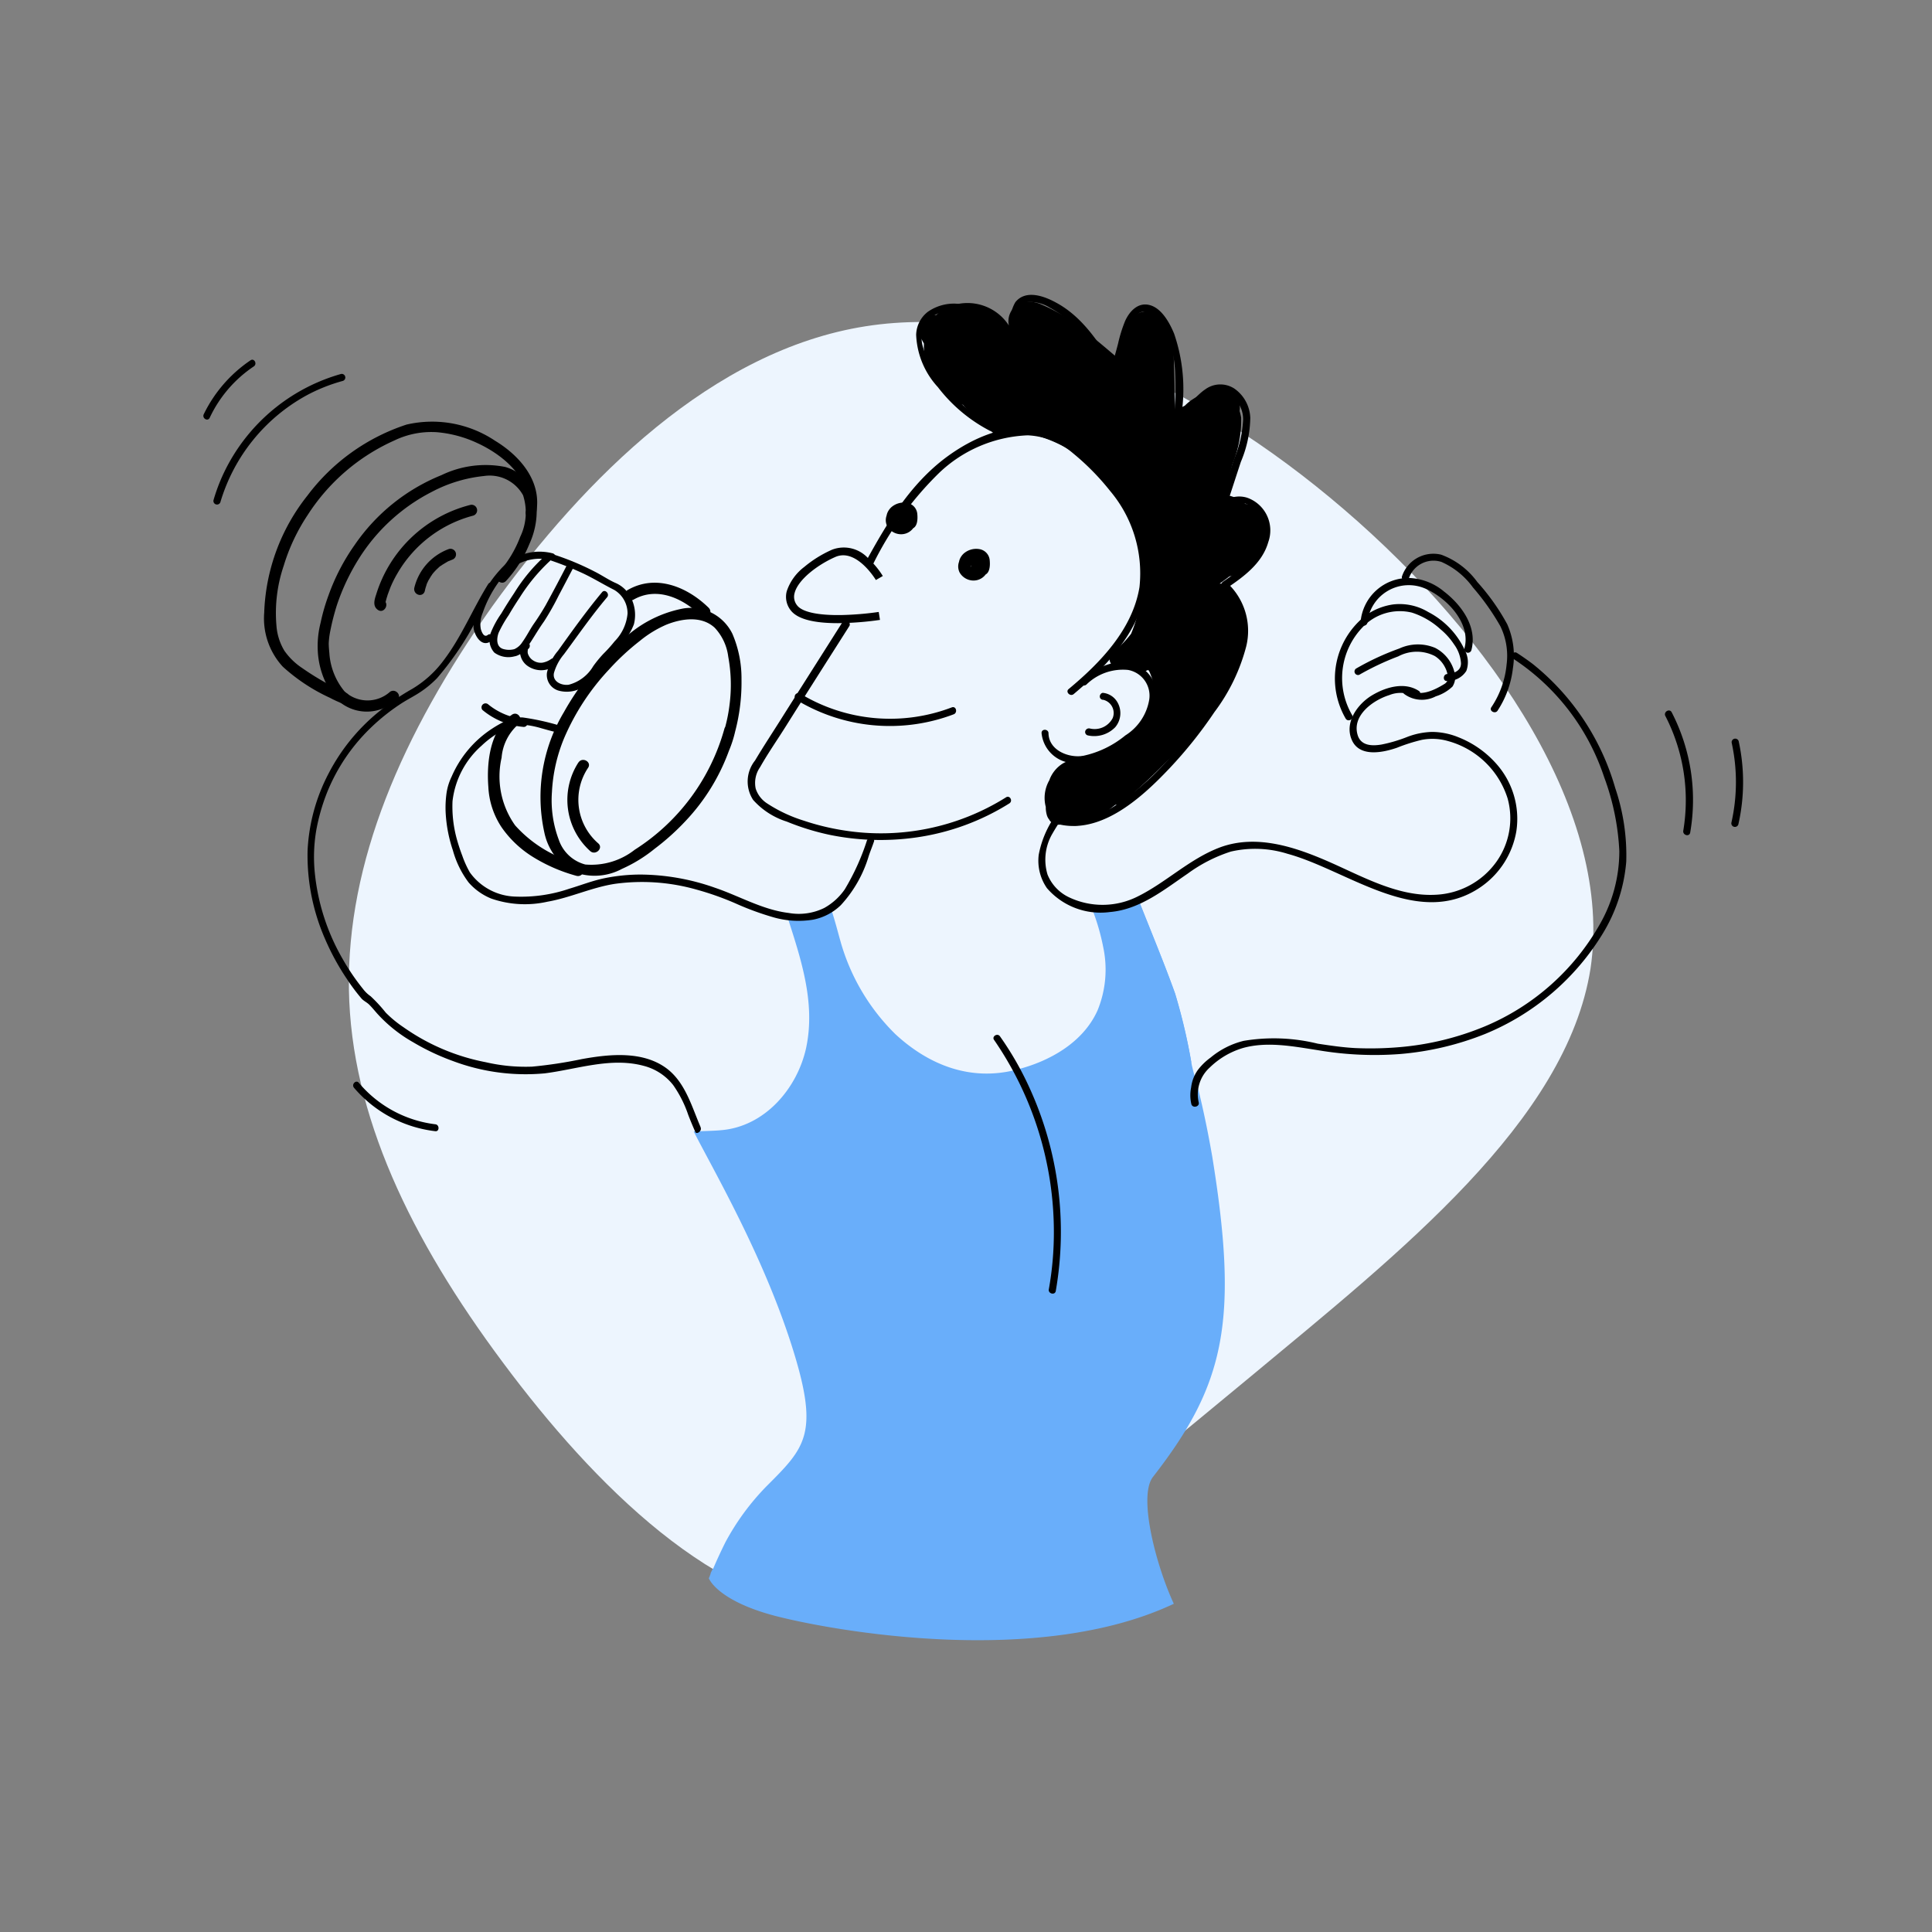 <svg xmlns="http://www.w3.org/2000/svg" width="144" height="144"><rect width="100%" height="100%" fill="#808080" stroke="none"/><path d="M100.195 37.987c11.09 9.523 20.071 22.723 18.353 34.206-1.8 11.4-14.213 21.164-25.3 30.379-11.093 9.138-20.855 17.805-30.304 17.571s-18.665-9.45-25.459-18.587c-6.873-9.215-11.324-18.43-11.479-27.801-.156-9.45 3.9-18.977 10.7-28.583 6.87-9.528 16.4-19.056 27.8-20.852s24.6 4.139 35.689 13.667z" fill="#edf5fe"/><path d="M94.318 39.253a2.244 2.244 0 00-.587-1.361 1.348 1.348 0 00-.892-.329 2.955 2.955 0 00-1.1-.587.667.667 0 00-.563.07c.235-.821.469-1.643.7-2.488a8.62 8.62 0 00.634-3.426 3.746 3.746 0 00-.117-.493 1.9 1.9 0 000-.516 1.641 1.641 0 00-.211-.563 1.49 1.49 0 00-1.2-.751 1.927 1.927 0 00-1.314.516l-.094.094a3.476 3.476 0 00-1.267.821 1.632 1.632 0 00-.657.54 2.509 2.509 0 01-.07-.587c-.047-.634-.023-1.291-.047-1.924l-.07-2.37a3.28 3.28 0 00-.54-1.924 1.912 1.912 0 00-1.5-.774 1.72 1.72 0 00-1.5 1.15 15.528 15.528 0 00-.563 1.971 1.73 1.73 0 01-.094.329c-.751-.634-1.479-1.267-2.276-1.877a13.363 13.363 0 00-3.45-2.112 2.1 2.1 0 00-1.643 0 1.484 1.484 0 00-.7 1.6 3.68 3.68 0 00-4.13-1.525 2.982 2.982 0 00-1.291.751 1.218 1.218 0 00-1.1 1.784c.07.117.117.211.188.329v.094c-.07 1.76 1.126 3.074 2.347 4.177a1.323 1.323 0 00.563.305 7.194 7.194 0 001.572 1.338l.211.211a.023.023 0 00.023.023c.023.023.023.047.047.094a1.075 1.075 0 001.244.516c.07-.023.141-.07.211-.094a.946.946 0 00.634-.141 10.989 10.989 0 018.589 15.113 8.115 8.115 0 01-1.408 1.431.616.616 0 00.681 1.009 2.5 2.5 0 01.446-.164 1.215 1.215 0 001.549.422.412.412 0 01.094.117 5.7 5.7 0 01.305.892 3.125 3.125 0 01-.282 2.464 7.6 7.6 0 01-3.614 2.84h-.282c-.328 0-.657.07-.962.094a3.33 3.33 0 00-.516.117.4.4 0 00-.164.023 2.562 2.562 0 00-.352.188 2.062 2.062 0 00-.657.282 2.452 2.452 0 00-.915 1.15v.023a2.645 2.645 0 00-.282 2.018 2.119 2.119 0 00.094.657 1.037 1.037 0 00.657.634.651.651 0 00.422 0 .88.88 0 00.493 0 1.337 1.337 0 00.61.094 3.169 3.169 0 00.8-.141 3.769 3.769 0 001.361-.7.289.289 0 00.094-.188c.211-.164.446-.352.657-.516a.582.582 0 00.493-.141 44.3 44.3 0 005.28-5.21 15.09 15.09 0 00.892-1.244c.258-.282.469-.587.68-.845a9.869 9.869 0 001.408-2.7.694.694 0 00.352-.375 6.316 6.316 0 00-.563-5.609.709.709 0 00-.751-.352v-.023c.235-.164.493-.352.7-.516a3.207 3.207 0 002.089-1.6l.047-.047a3.065 3.065 0 00.4-.657 3.112 3.112 0 00.157-1.411z"/><path d="M87.489 119.536c-10.138 4.787-25.439 2.018-29.757.892-4.318-1.15-4.9-2.793-4.9-2.793a.073.073 0 01.023-.047 2.185 2.185 0 00.117-.329v-.023l.141-.282c.023-.023.023-.047.047-.047q.422-.986.915-1.971a18.359 18.359 0 013.051-4.154c2.957-2.957 3.99-3.943 1.83-10.654-2.159-6.688-5.726-12.813-7.252-15.794.446-.023 1.6-.047 2.018-.094 3.285-.258 5.7-3.121 6.36-6.125.727-3.4-.4-6.688-1.432-9.9a3.448 3.448 0 002.276.117 2.9 2.9 0 001.033-.54c.282.845.493 1.69.7 2.417a15.612 15.612 0 004.083 6.876c2.488 2.3 5.585 3.52 8.988 2.652 2.464-.61 5-2.018 6.078-4.435a8.006 8.006 0 00.422-4.694 16.408 16.408 0 00-.868-2.957 4.75 4.75 0 001.291 0 6.832 6.832 0 001.385-.235c.023 0 .023 0 .047-.023a3.535 3.535 0 00.774-.305c.915 2.323 1.877 4.623 2.722 6.97a44.657 44.657 0 011.244 5.3 14.74 14.74 0 00.4 1.455v.023c.422 1.666.8 3.473 1.126 5.351 1.995 12.3.939 17.014-4.412 23.89-1.125 1.433.212 6.572 1.55 9.459z" fill="#69aefa"/><path d="M88.826 79.362a56.794 56.794 0 00-4.787-11.969c.023 0 .023 0 .047-.023a3.538 3.538 0 00.775-.305c.915 2.323 1.877 4.623 2.722 6.97a42.681 42.681 0 011.243 5.327zM52.991 117.259a1.837 1.837 0 00-.117.329 1.392 1.392 0 01.117-.329z" fill="#69aefa"/><g><path d="M89.343 82.152a2.68 2.68 0 01.821-2.581 5.984 5.984 0 012.464-1.455c1.83-.516 3.8-.117 5.632.164a25.1 25.1 0 006.078.282 21.874 21.874 0 006.36-1.5 18.489 18.489 0 008.753-7.463 12.234 12.234 0 001.76-5.374 15.609 15.609 0 00-.821-5.491 18.319 18.319 0 00-6.149-9.246 20.45 20.45 0 00-1.173-.821c-.282-.188-.563.282-.258.446a16.9 16.9 0 016.759 8.824 18.315 18.315 0 011.126 5.491 10.946 10.946 0 01-1.431 5.421 17.714 17.714 0 01-8.589 7.65 21.213 21.213 0 01-6.36 1.549 25.5 25.5 0 01-3.285.07c-.939-.047-1.877-.188-2.816-.329a13.67 13.67 0 00-5.515-.211 6.129 6.129 0 00-2.464 1.244 4.564 4.564 0 00-.962.939 2.8 2.8 0 00-.493 1.291 2.889 2.889 0 00.023 1.267c.117.305.634.164.54-.164zM65.03 42.139a24.82 24.82 0 014.952-6.876 10.128 10.128 0 016.618-2.816 5.584 5.584 0 013.379 1.338 18.476 18.476 0 012.769 2.816 9.519 9.519 0 012.182 7.158c-.516 3.145-2.91 5.632-5.28 7.6-.258.211.117.587.375.375 2.206-1.854 4.412-4.13 5.21-6.993a9.361 9.361 0 00-1.478-7.65 15.8 15.8 0 00-2.722-3.145 7.29 7.29 0 00-3.4-1.948c-2.534-.516-5.116.61-7.111 2.089-2.675 1.995-4.388 4.858-5.961 7.721-.141.352.305.61.469.329z"/><path d="M72.963 41.295a1.036 1.036 0 00-1.22.188 1 1 0 00-.211 1.2 1.2 1.2 0 001.033.587 1.125 1.125 0 001.009-.634 1.347 1.347 0 00-.094-1.361.342.342 0 00-.211-.141.35.35 0 00-.235.07 3.966 3.966 0 00-.751 1.2.257.257 0 00.07.282.308.308 0 00.282.07h.047c.07.023.117.023.188.047a.892.892 0 00.422.07c.516-.07.516-.774.469-1.173a.921.921 0 00-.774-.774 1.416 1.416 0 00-1.126.305c-.282.235-.54.728-.282 1.079a1.278 1.278 0 00.986.422 2.836 2.836 0 00.446.023.456.456 0 00.305-.07.768.768 0 00.258-.352.827.827 0 00-.821-1.079 1.084 1.084 0 00-1.009 1.22.673.673 0 00.587.587.685.685 0 00.657-.446.527.527 0 00-.047-.422.3.3 0 00-.4-.094.294.294 0 00-.094.4l.023.023s-.023-.047-.023-.023v-.047c0 .047.023-.047 0 0s.023-.047-.023.023l-.023.023a.023.023 0 00-.023.023c-.023.023.047 0 .023 0h-.023c-.047.023.023-.023.023 0 0 0-.117-.023-.023 0-.023-.023.023 0 .023.023l-.023-.023c-.047-.023.023.023 0 0 0-.023-.023-.023-.023-.047 0 .023.023.047 0 0 0-.023-.023-.117-.023-.023v-.187c0-.023.023-.07 0-.023.023-.023.023-.047.047-.07 0-.023.047-.07.023-.023l.07-.07c.023 0 .023-.023.047-.023.023 0 .023-.023.047-.023 0 0 .07-.047.047-.023a.082.082 0 00.047-.023c.023 0 .094-.023.023 0h.141c-.023 0-.07-.023 0 0 .023 0 .094.047.047 0 .023 0 .047.023.07.023l-.023-.023.023.023.023.023-.023-.023s.047.047.047.07l.023.023s-.023-.047 0-.023c0 .023.023.047.023.094v.047c0 .047.023-.047 0 0 0 .023-.023.047-.023.07s0-.023.023-.023l-.023.047c-.023.047.023-.047 0 .023l-.023.023c.047-.023.094-.023.141-.047h-.493a.3.3 0 01-.141-.023h-.023s.07.023.023 0a.086.086 0 01-.07-.023c-.094-.023-.164-.047-.258-.07-.07-.023.047.023 0 0-.023 0-.023-.023-.047-.023s-.023-.023-.047-.023c-.047-.023.023.023.023.023l-.023-.023a.082.082 0 01-.023-.047c.047.023.023.047.023 0-.023-.047.023.047 0 .023v-.023c-.023-.047 0 .07 0 .023v-.047c0-.047-.023.07 0 0 0-.023.023-.047.023-.07v.023l.023-.047.07-.141-.023.023.023-.023c.023-.023.023-.047.047-.047l.047-.047c.047-.023-.023.023-.023.023l.023-.023a.514.514 0 00.117-.07l.07-.023c0 .023-.07.023-.023 0h.023c.047-.023.094-.023.141-.047.023 0 .047-.023.07 0h.164c.047 0-.07-.023-.023 0a190.334 190.334 0 01.141.047h.023c.07.023-.047-.023-.023 0s.07.047.094.07l-.023-.023.023.023.047.047c.047.023-.023-.023-.023-.023l.023.023a.082.082 0 00.023.047.023.023 0 00.023.023c.023.047 0-.023 0-.023 0 .023.023.07.023.094l.023.07v.352c0 .047.023-.07 0 0v.047c0 .023-.023.047-.023.07v.023s.047-.07 0-.023a.023.023 0 01-.023.023c-.023.047.023-.023.023-.023l-.023.023c-.023.023.07-.047.023-.023-.023.023.094-.023.023 0-.047 0-.023-.023.047 0h-.044c-.047 0-.07-.023-.117-.023a1 1 0 00-.587-.07l.352.352c0-.023.023-.047.047-.094l.07-.141c.047-.094.094-.164.141-.258a3.121 3.121 0 01.328-.446l-.446-.07c.047.07.07.117.117.188-.023-.07 0 .047.023.047 0 .047.023.07.023.117.023.047 0-.07 0 0v.211c0 .047.023-.07 0 0 0 .047-.023.07-.023.117 0 .023 0 .047-.023.047 0 0-.023.07 0 .023s0 .023-.023.023c0 .023-.023.023-.023.047a.178.178 0 00-.047.094c-.023.023-.023.047-.047.047l-.023.023-.023.023c.047-.023-.023.023-.023.023-.023 0-.023.023-.047.023a.082.082 0 00-.047.023c.047-.023.023 0 0 0-.047 0-.07.023-.117.023-.047.023.023 0 .023 0h-.164c-.023 0-.047.023 0 0h-.047a1.016 1.016 0 01-.117-.023s-.07-.023-.023 0-.023 0-.023 0c-.023-.023-.07-.023-.094-.047a.023.023 0 01-.023-.023.324.324 0 00-.094-.07l-.023-.023c.023.023 0-.023-.023-.023-.023-.023-.023-.07-.047-.094 0 0 .023.07 0 .023 0-.023-.023-.047-.023-.07v-.047c-.023-.07 0 .047 0 0v-.122c-.023.047 0 .023 0 0s0-.023.023-.047c0-.023 0-.023.023-.047a.178.178 0 00.047-.094c.047-.07-.047.047 0 0l.047-.047.047-.047.023-.023a.178.178 0 01.094-.047c.023 0 .07-.023 0 0 .023 0 .047-.023.07-.023h.047s.094-.023.047 0h.094c.07 0-.07-.023 0 0a.086.086 0 01.07.023c.023 0 .023 0 .047.023-.07-.023 0 0 .023.023a.318.318 0 00.4-.094c.023-.329-.023-.493-.141-.587zM67.566 37.845a1.036 1.036 0 00-1.22.188 1 1 0 00-.211 1.2 1.2 1.2 0 001.033.587 1.125 1.125 0 001.009-.634 1.347 1.347 0 00-.094-1.361.342.342 0 00-.211-.141.351.351 0 00-.235.07 3.966 3.966 0 00-.751 1.2.257.257 0 00.07.282.308.308 0 00.282.07h.047c.07.023.117.023.188.047a.892.892 0 00.422.07c.516-.07.516-.774.469-1.173a.921.921 0 00-.774-.774 1.416 1.416 0 00-1.126.305c-.282.235-.54.727-.282 1.079a1.278 1.278 0 00.986.422 2.836 2.836 0 00.446.023.456.456 0 00.305-.07.768.768 0 00.258-.352.827.827 0 00-.821-1.08 1.084 1.084 0 00-1.009 1.22.673.673 0 00.587.587.685.685 0 00.657-.446.527.527 0 00-.047-.422.3.3 0 00-.4-.094.294.294 0 00-.094.4l.023.023s-.023-.047-.023-.023v-.047c0 .047.023-.047 0 0s.023-.047-.023.023l-.023.023a.023.023 0 00-.023.023c-.023.023.047 0 .023 0h-.023c-.047.023.023-.023.023 0 0 0-.117-.023-.023 0-.023-.023.023 0 .023.023l-.023-.023c-.047-.023.023.023 0 0 0-.023-.023-.023-.023-.047 0 .023.023.047 0 0 0-.023-.023-.117-.023-.023v-.187c0-.023.023-.07 0-.023.023-.023.023-.047.047-.07 0-.023.047-.07.023-.023l.07-.07c.023 0 .023-.023.047-.023.023 0 .023-.023.047-.023 0 0 .07-.047.047-.023a.082.082 0 00.047-.023c.023 0 .094-.023.023 0h.141c-.023 0-.07-.023 0 0 .023 0 .094.047.047 0 .023 0 .047.023.07.023l-.023-.023.023.023.023.023-.023-.023s.047.047.047.07l.023.023s-.023-.047 0-.023c0 .023.023.047.023.094v.047c0 .047.023-.047 0 0 0 .023-.023.047-.023.07s0-.023.023-.023l-.023.047c-.023.047.023-.047 0 .023l-.023.023c.047-.023.094-.023.141-.047h-.493a.3.3 0 01-.141-.023h-.023s.07.023.023 0a.086.086 0 01-.07-.023c-.094-.023-.164-.047-.258-.07-.07-.023.047.023 0 0-.023 0-.023-.023-.047-.023s-.023-.023-.047-.023c-.047-.023.023.023.023.023l-.023-.023a.082.082 0 01-.023-.047c.047.023.023.047.023 0-.023-.047.023.047 0 .023v-.023c-.023-.047 0 .07 0 .023v-.047c0-.047-.023.07 0 0 0-.023.023-.047.023-.07v.023l.023-.047.07-.141-.023.023.023-.023c.023-.023.023-.047.047-.047l.047-.047c.047-.023-.023.023-.023.023l.023-.023a.515.515 0 00.117-.07l.07-.023c0 .023-.07.023-.023 0h.023c.047-.023.094-.023.141-.047.023 0 .047-.023.07 0h.164c.047 0-.07-.023-.023 0a285.347 285.347 0 00.141.047h.023c.07.023-.047-.023-.023 0s.07.047.094.07l-.023-.023.023.023.047.047c.047.023-.023-.023-.023-.023l.023.023a.082.082 0 00.023.047.023.023 0 00.023.023c.023.047 0-.023 0-.023 0 .023.023.07.023.094l.023.07v.352c0 .047.023-.07 0 0v.047c0 .023-.023.047-.023.07v.023s.047-.07 0-.023a.023.023 0 01-.023.023c-.023.047.023-.023.023-.023l-.023.023c-.023.023.07-.047.023-.023-.023.023.094-.023.023 0-.047 0-.023-.023.047 0h-.044c-.047 0-.07-.023-.117-.023a1 1 0 00-.587-.07l.352.352c0-.023.023-.047.047-.094l.07-.141c.047-.094.094-.164.141-.258a3.114 3.114 0 01.329-.446l-.446-.07c.047.07.07.117.117.188-.023-.07 0 .047.023.047 0 .047.023.07.023.117.023.047 0-.07 0 0v.211c0 .047.023-.07 0 0 0 .047-.023.07-.023.117 0 .023 0 .047-.023.047 0 0-.023.07 0 .023s0 .023-.023.023c0 .023-.023.023-.023.047a.178.178 0 00-.047.094c-.023.023-.023.047-.047.047l-.023.023-.023.023c.047-.023-.023.023-.023.023-.023 0-.023.023-.047.023a.082.082 0 00-.047.023c.047-.023.023 0 0 0-.047 0-.07.023-.117.023-.047.023.023 0 .023 0h-.164c-.023 0-.047.023 0 0H67.1a1.02 1.02 0 01-.117-.023s-.07-.023-.023 0-.023 0-.023 0c-.023-.023-.07-.023-.094-.047a.023.023 0 01-.023-.023.324.324 0 00-.094-.07l-.023-.023c.023.023 0-.023-.023-.023-.023-.023-.023-.07-.047-.094 0 0 .023.07 0 .023 0-.023-.023-.047-.023-.07v-.047c-.023-.07 0 .047 0 0v-.121c-.023.047 0 .023 0 0s0-.023.023-.047c0-.023 0-.023.023-.047a.178.178 0 00.047-.094c.047-.07-.047.047 0 0l.047-.047.047-.047.023-.023a.178.178 0 01.094-.047c.023 0 .07-.023 0 0 .023 0 .047-.023.07-.023h.047s.094-.023.047 0h.094c.07 0-.07-.023 0 0a.086.086 0 01.07.023c.023 0 .023 0 .047.023-.07-.023 0 0 .023.023a.318.318 0 00.4-.094c.047-.329 0-.493-.141-.587zM62.798 46.363c-1.455 2.3-2.933 4.623-4.388 6.923-.7 1.126-1.455 2.253-2.136 3.4a2.508 2.508 0 00-.141 2.933 5.611 5.611 0 002.511 1.619 18.62 18.62 0 003.192.986 18.9 18.9 0 006.5.188 17.77 17.77 0 006.9-2.534c.282-.188.023-.634-.258-.446a17.551 17.551 0 01-12.062 2.464 18.1 18.1 0 01-3-.727 10.875 10.875 0 01-2.746-1.291 2.076 2.076 0 01-.845-1.1 2.047 2.047 0 01.329-1.6c.61-1.08 1.338-2.112 1.995-3.168 1.549-2.464 3.1-4.9 4.67-7.369.117-.305-.329-.563-.516-.282z"/><path d="M59.351 52.16a13.427 13.427 0 0011.734 1.079c.305-.117.188-.634-.141-.516a12.9 12.9 0 01-11.311-1.033.274.274 0 00-.282.469zM80.965 51.034a3.887 3.887 0 013.121-1.1 1.95 1.95 0 011.572 2.206 3.9 3.9 0 01-1.783 2.675 7.375 7.375 0 01-3.168 1.525c-1.08.164-2.535-.422-2.558-1.69 0-.329-.54-.352-.516 0a2.485 2.485 0 002.3 2.229 6.2 6.2 0 003.919-1.385 4.936 4.936 0 002.323-3.027 2.564 2.564 0 00-1.478-2.91c-1.478-.587-2.957.188-4.083 1.1-.305.211.07.587.352.375z"/><path d="M82.234 52.16a1.012 1.012 0 01.7 1.361 1.517 1.517 0 01-1.713.774.288.288 0 00-.329.188.257.257 0 00.188.329 2.18 2.18 0 002.042-.61 1.621 1.621 0 00.094-1.971 1.407 1.407 0 00-.986-.587c-.141-.023-.258.141-.258.258a.246.246 0 00.258.258zM79.181 60.139a7.417 7.417 0 00-1.76 3.567 3.58 3.58 0 00.61 2.488 5.276 5.276 0 004.693 1.784c2.229-.188 4.013-1.643 5.8-2.863a11.265 11.265 0 013.215-1.643 8.069 8.069 0 014.224.164c4.482 1.22 9.739 5.656 14.386 2.488a6.331 6.331 0 002.675-4.2 6.17 6.17 0 00-1.5-5 7.392 7.392 0 00-2.816-1.971 5.281 5.281 0 00-1.971-.4 5.554 5.554 0 00-1.854.375 11.017 11.017 0 01-1.9.563c-.681.117-1.525.117-1.784-.681-.469-1.478 1.15-2.628 2.347-3a2.216 2.216 0 011.924.117c.281.188.563-.282.258-.446-1.1-.7-2.558-.235-3.591.422-1.033.681-1.924 1.995-1.385 3.239.563 1.314 2.3.962 3.379.587a13.069 13.069 0 011.854-.587 4.2 4.2 0 011.948.094 6.436 6.436 0 014.435 4.271 5.586 5.586 0 01-.845 4.74 5.877 5.877 0 01-4.482 2.441c-2.816.164-5.444-1.338-7.956-2.441s-5.4-2.089-8.12-1.1c-2.276.845-4.013 2.6-6.148 3.661a5.818 5.818 0 01-5.139.07 3.2 3.2 0 01-1.6-1.69 3.836 3.836 0 01.375-3.074 14.088 14.088 0 011.173-1.737c.211-.235-.258-.516-.446-.235zM64.63 62.603a17.383 17.383 0 01-1.666 3.684 4.54 4.54 0 01-1.525 1.385 4.3 4.3 0 01-2.652.375c-1.948-.235-3.684-1.267-5.491-1.877a16.955 16.955 0 00-5.515-.986 13.521 13.521 0 00-2.769.282c-.892.188-1.713.516-2.581.774a11.107 11.107 0 01-4.013.587 4.323 4.323 0 01-3.4-1.807 7.456 7.456 0 01-.563-1.244 13.677 13.677 0 01-.422-1.291 9.13 9.13 0 01-.305-2.769 6.489 6.489 0 012.159-4.13 7.089 7.089 0 011.83-1.267 2.5 2.5 0 011.244-.305 6.64 6.64 0 011.361.258c.422.117.821.235 1.267.329.329.07.469-.446.141-.516a18.181 18.181 0 00-2.769-.61 2.618 2.618 0 00-1.267.258 8.974 8.974 0 00-1.033.587 8.082 8.082 0 00-3 3.567 4.186 4.186 0 00-.375 1.2 7.808 7.808 0 00-.07 1.478 10.5 10.5 0 00.54 2.816 7.115 7.115 0 001.173 2.394 4.462 4.462 0 001.69 1.2 7.653 7.653 0 004.177.235c1.737-.305 3.332-1.079 5.069-1.338a14.851 14.851 0 016.008.422 21.751 21.751 0 012.933 1.033 21.256 21.256 0 002.886 1.056 6.794 6.794 0 002.91.164 4.1 4.1 0 002.065-1.079 9.293 9.293 0 002.089-3.684c.117-.352.258-.681.375-1.033.141-.305-.375-.446-.493-.141zM73.901 31.626a11.114 11.114 0 01-3.168-2.441 8.007 8.007 0 01-1.971-3.426 2.221 2.221 0 01.282-1.76 2.391 2.391 0 011.9-.821 4.985 4.985 0 013.614 1.619 14.556 14.556 0 012.558 4.107c.094.211.422.141.493-.07.634-2.136-2.206-3.379-1.807-5.491a.979.979 0 01.728-.821 2.744 2.744 0 011.737.422 7.79 7.79 0 012.37 1.995 24.575 24.575 0 012.065 3.027.274.274 0 00.493-.07c.305-1.056.563-2.136.892-3.192.164-.563.563-1.572 1.314-1.478a1.636 1.636 0 011.033.821 5.5 5.5 0 01.634 1.15 7.869 7.869 0 01.516 2.534 26.88 26.88 0 01-.047 3.074.265.265 0 00.329.258 4.285 4.285 0 001.69-1.126c.516-.469 1.126-.939 1.854-.657a2.179 2.179 0 011.244 1.995 8.746 8.746 0 01-.681 2.957 176.468 176.468 0 00-1.1 3.4c-.117.329.4.469.516.141.375-1.126.727-2.229 1.1-3.356a8.758 8.758 0 00.7-3.262 2.779 2.779 0 00-1.173-2.182 1.908 1.908 0 00-2.183.047c-.7.469-1.22 1.314-2.089 1.525.117.094.211.164.329.258a12.716 12.716 0 00-.563-5.937c-.329-.8-.939-1.924-1.854-2.136-.868-.211-1.5.516-1.807 1.22a10.518 10.518 0 00-.516 1.666c-.188.728-.4 1.432-.587 2.159l.493-.07c-1.173-1.948-2.464-4.036-4.506-5.139-.892-.493-2.276-1.009-3.051-.047a2.585 2.585 0 00-.023 2.6c.516 1.126 1.924 2.182 1.5 3.567l.493-.07a15.4 15.4 0 00-2.534-4.107 5.71 5.71 0 00-3.9-1.877 3.394 3.394 0 00-2.065.61 2.239 2.239 0 00-.868 1.713 6.109 6.109 0 001.619 3.9 11.641 11.641 0 003.849 3.239c.164.141.422-.329.141-.469z"/><path d="M91.455 37.798a1.517 1.517 0 011.737-.094 1.9 1.9 0 01.939 1.807c-.047 1.807-1.643 2.933-2.98 3.849a.281.281 0 00-.047.422 4.25 4.25 0 011.338 3.966 12.18 12.18 0 01-2.136 4.694 32.061 32.061 0 01-3.1 4.013 18.979 18.979 0 01-3.684 3.309 5.678 5.678 0 01-4.975 1.009c-.329-.117-.469.4-.141.516 3.379 1.2 6.618-1.76 8.73-3.989a32.51 32.51 0 003.381-4.226 13.985 13.985 0 002.37-4.9 4.872 4.872 0 00-1.432-4.74 2.582 2.582 0 00-.047.422c1.291-.868 2.675-1.877 3.121-3.45a2.58 2.58 0 00-1.572-3.309 2 2 0 00-1.877.375c-.258.188.117.563.375.329zM41.094 41.787a24.117 24.117 0 012.441.986c.774.375 1.5.821 2.253 1.2a2.029 2.029 0 01.986 1.76 3.387 3.387 0 01-.962 2.065 10.5 10.5 0 01-.845.939 9.147 9.147 0 00-.751.915 2.992 2.992 0 01-1.83 1.385c-.54.07-1.22-.235-1.1-.868a3.726 3.726 0 01.751-1.408c1.056-1.431 2.065-2.887 3.215-4.248.211-.258-.164-.634-.376-.375-1.173 1.408-2.229 2.887-3.285 4.365a3.794 3.794 0 00-.821 1.619 1.216 1.216 0 00.892 1.361 2.327 2.327 0 002.253-.634 7.23 7.23 0 00.868-1.033 14.543 14.543 0 01.986-1.079 9.07 9.07 0 00.821-1.056 4.3 4.3 0 00.657-1.15 2.835 2.835 0 00-.375-2.253 2.3 2.3 0 00-1.033-.845c-.516-.235-.986-.563-1.5-.821a20.027 20.027 0 00-3.1-1.291c-.329-.164-.469.352-.141.469z"/><path d="M40.647 41.412a12.686 12.686 0 00-2.323 2.793 33.279 33.279 0 00-.962 1.525 6.907 6.907 0 00-.8 1.478 1.429 1.429 0 00.282 1.432 1.778 1.778 0 001.5.282c.563-.094.915-.634 1.22-1.08.329-.516.634-1.033.986-1.525a19.8 19.8 0 001.1-1.948c.375-.7.751-1.432 1.126-2.136.164-.305-.305-.563-.446-.258-.54 1.056-1.1 2.112-1.666 3.145a18.83 18.83 0 01-.915 1.432c-.282.422-.516.892-.821 1.314a1.364 1.364 0 01-.587.516 1.533 1.533 0 01-.8 0c-.563-.141-.54-.774-.376-1.22a9.063 9.063 0 01.751-1.314c.258-.446.54-.892.821-1.314a13.62 13.62 0 012.3-2.769c.235-.211-.141-.587-.4-.352z"/><path d="M41.21 41.248a3.881 3.881 0 00-3.919 1.2 8.558 8.558 0 00-1.385 2.018 4.142 4.142 0 00-.61 2.347c.094.61.634 1.478 1.314.962.258-.211 0-.657-.258-.446-.282.211-.446-.211-.516-.446a2.1 2.1 0 01.141-1.2 8.791 8.791 0 011.244-2.37 3.581 3.581 0 013.847-1.574c.329.117.469-.375.141-.493zM39.053 53.592a4.925 4.925 0 01-2.675-1.1.3.3 0 00-.422.422 5.515 5.515 0 003.074 1.267.271.271 0 00.282-.282c.047-.188-.094-.282-.258-.305zM39.098 47.912a.859.859 0 00-.305.939 1.32 1.32 0 00.587.821 1.768 1.768 0 002.018-.07.29.29 0 00-.305-.493 1.6 1.6 0 01-.657.282 1.015 1.015 0 01-.657-.141.925.925 0 01-.4-.446.464.464 0 01-.047-.258c0-.07-.023.023 0-.047 0 0 .023-.094 0-.047 0-.023.023-.047.023-.07a.3.3 0 00.094-.4.248.248 0 00-.352-.07zM111.613 52.981a7.279 7.279 0 001.15-3.168 5.831 5.831 0 00-.422-3.285 16.265 16.265 0 00-2.229-3.145 5.776 5.776 0 00-2.7-2.042 2.466 2.466 0 00-2.91 1.6c-.117.329.4.446.516.141a1.936 1.936 0 012.417-1.2 5.783 5.783 0 012.347 1.9 17.811 17.811 0 012.042 2.886 5.021 5.021 0 01.469 2.863 6.867 6.867 0 01-1.126 3.168c-.211.282.258.54.446.282z"/><path d="M100.772 53.286a5.466 5.466 0 01.8-6.547 3.809 3.809 0 013.661-1.079 5.752 5.752 0 012.136 1.244 5.109 5.109 0 011.009 1.126 2.651 2.651 0 01.516 1.408c0 .587-.54.751-1.033.8-.328.023-.328.563 0 .516a1.615 1.615 0 001.432-.751 1.869 1.869 0 00-.094-1.5 6.068 6.068 0 00-2.746-2.887 4.138 4.138 0 00-2.628-.563 4.636 4.636 0 00-1.971.774 5.955 5.955 0 00-1.549 7.744c.188.282.657 0 .469-.282z"/><path d="M101.334 50.282a20.319 20.319 0 012.887-1.361 2.938 2.938 0 012.722-.023 2.127 2.127 0 01.775.868 1.846 1.846 0 01.188.61.537.537 0 01-.258.61c-.728.446-1.877 1.033-2.628.352-.258-.211-.634.141-.375.375a2.221 2.221 0 002.37.188 3.168 3.168 0 001.244-.727 1.293 1.293 0 00.141-1.1 2.8 2.8 0 00-1.431-1.784 3.32 3.32 0 00-2.675.047 19.688 19.688 0 00-3.192 1.478.262.262 0 10.235.469zM101.921 46.383a3.1 3.1 0 014.318-2.511c1.6.7 3.426 2.581 2.91 4.459a.268.268 0 00.516.141c.469-1.737-.727-3.379-2.042-4.388a4.321 4.321 0 00-2.508-1.001 3.581 3.581 0 00-3.708 3.309c-.047.329.469.329.516 0zM124.122 53.357a13.712 13.712 0 011.338 8.566c-.047.329.446.469.516.141a14.217 14.217 0 00-1.385-8.988c-.164-.282-.61-.023-.469.282zM129.072 55.375a13.7 13.7 0 01-.023 5.937.268.268 0 00.516.141 14.256 14.256 0 00.023-6.219.268.268 0 00-.516.141zM29.031 51.597a2.512 2.512 0 01-3.356-.07 4.976 4.976 0 01-1.126-2.84c-.023-.258-.047-.493-.047-.751a6.105 6.105 0 01.117-.915 17.8 17.8 0 01.493-1.924 16.1 16.1 0 011.6-3.4 13.862 13.862 0 015.491-5.045 10.6 10.6 0 013.872-1.173 2.843 2.843 0 012.91 1.432 4.17 4.17 0 01-.211 3.1 8.6 8.6 0 01-1.643 2.7c-.375.4.211.986.587.587a9.081 9.081 0 001.737-2.746 5.944 5.944 0 00.493-3.309 3.243 3.243 0 00-2.3-2.441 7.564 7.564 0 00-4.74.61 14.366 14.366 0 00-6.477 5.21 15.591 15.591 0 00-1.952 3.769 14.6 14.6 0 00-.587 2.042 6.959 6.959 0 00-.211 1.971 6.22 6.22 0 001.173 3.45 3.2 3.2 0 003.661.962 3.842 3.842 0 001.08-.634c.422-.352-.164-.939-.563-.587z"/><path d="M39.944 38.315c.516-2.37-1.15-4.318-3.051-5.468a8.434 8.434 0 00-6.594-1.2 15.116 15.116 0 00-7.392 5.3 14.822 14.822 0 00-3.215 8.73 5.31 5.31 0 001.385 4.013 13.682 13.682 0 003.52 2.323 8.314 8.314 0 00.8.375c.469.235.892-.493.422-.728a20.011 20.011 0 01-3.309-1.877 4.913 4.913 0 01-1.315-1.283 4.2 4.2 0 01-.587-1.831 10.933 10.933 0 01.54-4.506 14.28 14.28 0 011.784-3.778 14.907 14.907 0 016.477-5.562 6.346 6.346 0 013.145-.61 8.907 8.907 0 013 .8c1.9.868 4.177 2.675 3.661 5.046a.387.387 0 10.727.258zM54.798 54.506a14.348 14.348 0 00.469-3.872 8.4 8.4 0 00-.681-3.4 3.447 3.447 0 00-3.684-1.877 8.917 8.917 0 00-4.623 2.464 19.929 19.929 0 00-4.248 5.257 12.333 12.333 0 00-1.455 8.988 4.426 4.426 0 001.948 2.816 4.307 4.307 0 003.825-.117 10.84 10.84 0 002.441-1.5 17.8 17.8 0 002.323-2.089 15.149 15.149 0 003.215-5.21 8.8 8.8 0 00.469-1.455.414.414 0 00-.8-.211 15.63 15.63 0 01-6.688 9.035 5.235 5.235 0 01-3.684 1.1 2.85 2.85 0 01-1.971-1.83 8.355 8.355 0 01-.516-3.567 12.022 12.022 0 01.915-4.036 17.537 17.537 0 013.332-5.092 17.977 17.977 0 012.3-2.136 8.275 8.275 0 011.995-1.22c1.126-.446 2.6-.681 3.591.235a3.855 3.855 0 011.009 2.159 11.51 11.51 0 01.094 3.591 11.682 11.682 0 01-.352 1.76.402.402 0 00.776.207z"/><path d="M28.605 44.745c.07.211.117.235.141.094.023-.047.023-.117.047-.164.023-.117.07-.211.094-.329l.211-.563a8.473 8.473 0 01.516-1.033 9.238 9.238 0 015.656-4.318.414.414 0 00-.211-.8 9.885 9.885 0 00-7.017 6.665c-.141.422-.282.892.141 1.173.446.282.868-.446.422-.727z"/><path d="M31.66 44.063a2.837 2.837 0 01.117-.422c0-.023.023-.07.023-.094.023-.094-.023.047.023-.047.023-.07.07-.141.094-.211l.211-.352c.023-.023.047-.07.07-.094 0-.023.07-.094.023-.047.047-.047.094-.117.141-.164a3.739 3.739 0 01.305-.305 1.02 1.02 0 01.164-.141c.07-.07-.023.023.047-.023.023-.023.07-.047.094-.07l.352-.211a.833.833 0 01.211-.094c.07-.047-.047.023.047-.023.047-.023.07-.023.117-.047a.417.417 0 00-.235-.8 4.1 4.1 0 00-2.581 2.886.435.435 0 00.282.516.37.37 0 00.493-.258zM43.112 56.829a5.132 5.132 0 00.892 6.618c.4.329.986-.235.587-.587a4.294 4.294 0 01-.774-5.609c.329-.446-.4-.868-.7-.422zM52.827 45.307c-1.6-1.572-3.943-2.534-6.031-1.338-.469.258-.047.986.422.727 1.76-1.009 3.708-.094 5.022 1.2a.415.415 0 00.587-.587zM38.136 53.286c-1.619 1.126-1.877 3.544-1.737 5.374a5.938 5.938 0 00.986 3 7.9 7.9 0 002.253 2.159 12.253 12.253 0 003.309 1.455c.563.164.8-.7.235-.892a9.416 9.416 0 01-4.787-2.863 6.286 6.286 0 01-1.009-5.046 3.686 3.686 0 011.2-2.441c.493-.305.047-1.1-.446-.751zM16.428 37.422a13.434 13.434 0 016.383-7.932 12.676 12.676 0 012.746-1.1.268.268 0 00-.141-.516 13.846 13.846 0 00-8.331 6.594 13.472 13.472 0 00-1.173 2.816.268.268 0 00.516.141zM15.631 31.136a9.421 9.421 0 013.285-3.825c.282-.188.023-.657-.258-.446a10.252 10.252 0 00-3.473 4.013c-.141.305.305.563.446.258zM26.383 81.073a9.4 9.4 0 006.055 3.239c.329.047.329-.493 0-.516a8.846 8.846 0 01-5.679-3.074c-.211-.282-.587.094-.375.352zM74.09 77.506a25.241 25.241 0 014.459 14.292 23.948 23.948 0 01-.375 4.294c-.07.329.446.469.516.141a25.788 25.788 0 00-1.971-15.184 23.464 23.464 0 00-2.182-3.8c-.188-.282-.634 0-.446.258z"/><path d="M52.217 84.006c-.657-1.525-1.126-3.285-2.488-4.341-1.784-1.361-4.295-1.1-6.36-.727a32.889 32.889 0 01-3.708.563 13.142 13.142 0 01-3.45-.329 15.788 15.788 0 01-6.125-2.6 8.575 8.575 0 01-1.338-1.1 11.017 11.017 0 00-1.126-1.22 2.451 2.451 0 01-.563-.54 16.45 16.45 0 01-1.502-2.206 15.988 15.988 0 01-2.089-6.407 11.843 11.843 0 01.117-3.285 14.872 14.872 0 01.821-2.816 13.921 13.921 0 013.215-4.74 15.154 15.154 0 012.37-1.877c.446-.282.915-.516 1.338-.8a7.454 7.454 0 001.244-1.033 22.462 22.462 0 003.4-5.3c.258-.493.54-.962.845-1.432.188-.282-.282-.563-.446-.258-1.15 1.854-1.971 3.9-3.285 5.632a8 8 0 01-2.37 2.159 17.648 17.648 0 00-2.558 1.76 14.561 14.561 0 00-3.661 4.529 13.766 13.766 0 00-1.572 5.75 15.5 15.5 0 001.291 6.571 18.27 18.27 0 001.666 3.051 14.673 14.673 0 001.056 1.408c.164.188.4.282.587.469.211.211.4.446.587.657a10.726 10.726 0 002.675 2.135 17.294 17.294 0 002.98 1.408 15.425 15.425 0 006.829.915c2.417-.305 4.928-1.22 7.369-.563a4.087 4.087 0 012.206 1.432 8.66 8.66 0 011.126 2.229c.164.422.329.821.516 1.244.07.258.54-.023.4-.329zM62.448 46.447c-1.838 0-3.017-.319-3.506-.948a1.622 1.622 0 01-.3-1.44 3.764 3.764 0 011.3-1.8 8.682 8.682 0 012.077-1.289 2.452 2.452 0 012.713.669 6.181 6.181 0 011.068 1.293l-.517.3c-.014-.024-1.449-2.409-3.023-1.718-1.316.578-2.781 1.687-3.035 2.69a1.015 1.015 0 00.193.924c.384.494 1.571.747 3.344.713a23.074 23.074 0 002.733-.23l.093.593a23.244 23.244 0 01-2.808.237q-.171.006-.332.006z"/></g></svg>